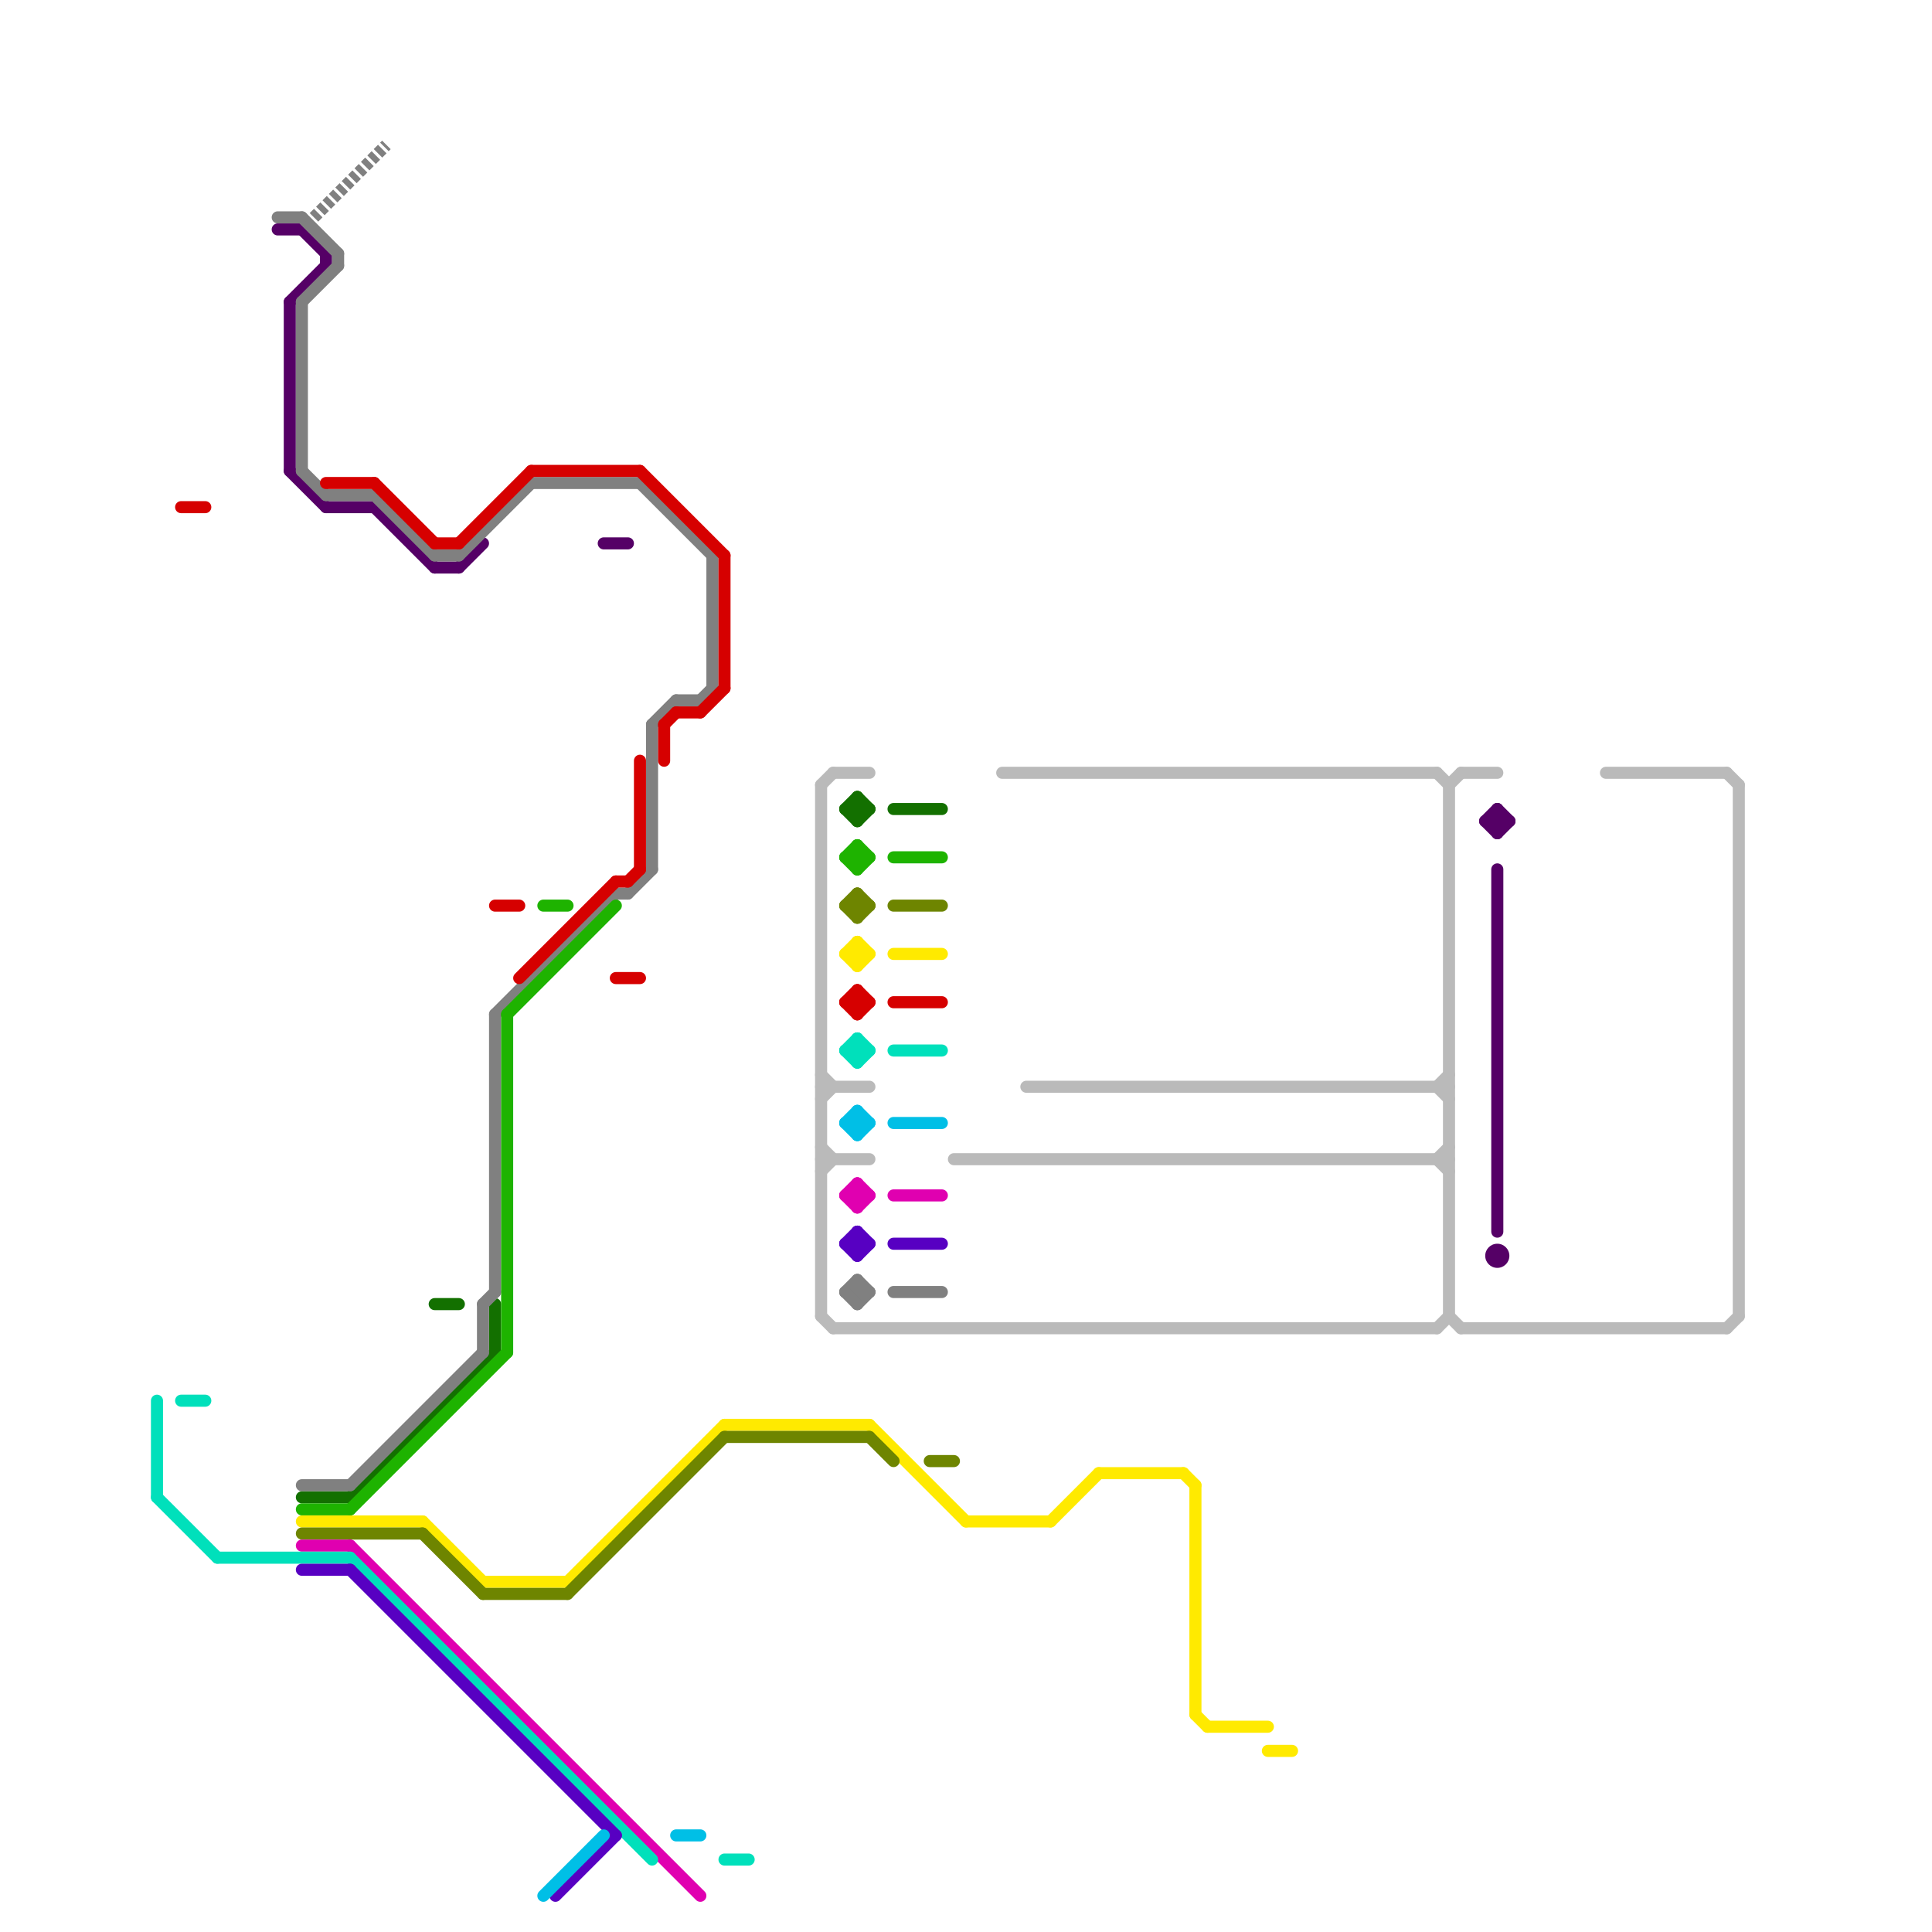 
<svg version="1.1" xmlns="http://www.w3.org/2000/svg" viewBox="0 0 160 160">
<style>text { font: 1px Helvetica; font-weight: 600; white-space: pre; dominant-baseline: central; } line { stroke-width: 1; fill: none; stroke-linecap: round; stroke-linejoin: round; } .c0 { stroke: #137000 } .c1 { stroke: #550066 } .c2 { stroke: #808080 } .c3 { stroke: #d60000 } .c4 { stroke: #1eb300 } .c5 { stroke: #ffea00 } .c6 { stroke: #6e8500 } .c7 { stroke: #e000b0 } .c8 { stroke: #00e0bb } .c9 { stroke: #5700c2 } .c10 { stroke: #00bfe6 } .c11 { stroke: #bababa } .w1 { stroke-width: 1; }.l3 { stroke-dasharray: .5 .25; stroke-linecap: butt; }</style><defs><g id="ct-xf"><circle r="0.5" fill="#fff" stroke="#000" stroke-width="0.2"/></g><g id="ct"><circle r="0.5" fill="#fff" stroke="#000" stroke-width="0.1"/></g></defs><line class="c0 " x1="74" y1="67" x2="78" y2="67"/><line class="c0 " x1="70" y1="67" x2="72" y2="67"/><line class="c0 " x1="36" y1="108" x2="38" y2="108"/><line class="c0 " x1="41" y1="108" x2="41" y2="112"/><line class="c0 " x1="71" y1="66" x2="72" y2="67"/><line class="c0 " x1="71" y1="66" x2="71" y2="68"/><line class="c0 " x1="29" y1="124" x2="41" y2="112"/><line class="c0 " x1="70" y1="67" x2="71" y2="66"/><line class="c0 " x1="71" y1="68" x2="72" y2="67"/><line class="c0 " x1="70" y1="67" x2="71" y2="68"/><line class="c0 " x1="25" y1="124" x2="29" y2="124"/><line class="c1 " x1="27" y1="42" x2="31" y2="42"/><line class="c1 " x1="24" y1="25" x2="27" y2="22"/><line class="c1 " x1="123" y1="68" x2="125" y2="68"/><line class="c1 " x1="23" y1="19" x2="25" y2="19"/><line class="c1 " x1="31" y1="42" x2="36" y2="47"/><line class="c1 " x1="124" y1="67" x2="124" y2="69"/><line class="c1 " x1="123" y1="68" x2="124" y2="69"/><line class="c1 " x1="38" y1="47" x2="40" y2="45"/><line class="c1 " x1="24" y1="25" x2="24" y2="39"/><line class="c1 " x1="124" y1="72" x2="124" y2="102"/><line class="c1 " x1="124" y1="69" x2="125" y2="68"/><line class="c1 " x1="24" y1="39" x2="27" y2="42"/><line class="c1 " x1="50" y1="45" x2="52" y2="45"/><line class="c1 " x1="27" y1="21" x2="27" y2="22"/><line class="c1 " x1="123" y1="68" x2="124" y2="67"/><line class="c1 " x1="36" y1="47" x2="38" y2="47"/><line class="c1 " x1="124" y1="67" x2="125" y2="68"/><line class="c1 " x1="25" y1="19" x2="27" y2="21"/><circle cx="124" cy="104" r="1" fill="#550066" /><line class="c2 " x1="25" y1="123" x2="29" y2="123"/><line class="c2 " x1="58" y1="58" x2="59" y2="57"/><line class="c2 " x1="74" y1="107" x2="78" y2="107"/><line class="c2 " x1="38" y1="46" x2="44" y2="40"/><line class="c2 " x1="54" y1="60" x2="56" y2="58"/><line class="c2 " x1="31" y1="41" x2="36" y2="46"/><line class="c2 " x1="36" y1="46" x2="38" y2="46"/><line class="c2 " x1="71" y1="106" x2="72" y2="107"/><line class="c2 " x1="25" y1="25" x2="25" y2="39"/><line class="c2 " x1="59" y1="46" x2="59" y2="57"/><line class="c2 " x1="25" y1="18" x2="28" y2="21"/><line class="c2 " x1="70" y1="107" x2="71" y2="106"/><line class="c2 " x1="71" y1="108" x2="72" y2="107"/><line class="c2 " x1="51" y1="74" x2="52" y2="74"/><line class="c2 " x1="71" y1="106" x2="71" y2="108"/><line class="c2 " x1="56" y1="58" x2="58" y2="58"/><line class="c2 " x1="23" y1="18" x2="25" y2="18"/><line class="c2 " x1="27" y1="41" x2="31" y2="41"/><line class="c2 " x1="25" y1="39" x2="27" y2="41"/><line class="c2 " x1="41" y1="84" x2="41" y2="107"/><line class="c2 " x1="54" y1="60" x2="54" y2="72"/><line class="c2 " x1="25" y1="25" x2="28" y2="22"/><line class="c2 " x1="44" y1="40" x2="53" y2="40"/><line class="c2 " x1="53" y1="40" x2="59" y2="46"/><line class="c2 " x1="28" y1="21" x2="28" y2="22"/><line class="c2 " x1="70" y1="107" x2="72" y2="107"/><line class="c2 " x1="52" y1="74" x2="54" y2="72"/><line class="c2 " x1="40" y1="108" x2="40" y2="112"/><line class="c2 " x1="70" y1="107" x2="71" y2="108"/><line class="c2 " x1="29" y1="123" x2="40" y2="112"/><line class="c2 " x1="40" y1="108" x2="41" y2="107"/><line class="c2 " x1="41" y1="84" x2="51" y2="74"/><line class="c2 l3" x1="26" y1="18" x2="32" y2="12"/><line class="c3 " x1="36" y1="45" x2="38" y2="45"/><line class="c3 " x1="71" y1="82" x2="72" y2="83"/><line class="c3 " x1="53" y1="39" x2="60" y2="46"/><line class="c3 " x1="71" y1="84" x2="72" y2="83"/><line class="c3 " x1="71" y1="82" x2="71" y2="84"/><line class="c3 " x1="58" y1="59" x2="60" y2="57"/><line class="c3 " x1="70" y1="83" x2="71" y2="82"/><line class="c3 " x1="27" y1="40" x2="31" y2="40"/><line class="c3 " x1="43" y1="81" x2="51" y2="73"/><line class="c3 " x1="51" y1="81" x2="53" y2="81"/><line class="c3 " x1="44" y1="39" x2="53" y2="39"/><line class="c3 " x1="70" y1="83" x2="72" y2="83"/><line class="c3 " x1="56" y1="59" x2="58" y2="59"/><line class="c3 " x1="52" y1="73" x2="53" y2="72"/><line class="c3 " x1="55" y1="60" x2="56" y2="59"/><line class="c3 " x1="70" y1="83" x2="71" y2="84"/><line class="c3 " x1="55" y1="60" x2="55" y2="63"/><line class="c3 " x1="53" y1="63" x2="53" y2="72"/><line class="c3 " x1="60" y1="46" x2="60" y2="57"/><line class="c3 " x1="38" y1="45" x2="44" y2="39"/><line class="c3 " x1="41" y1="75" x2="43" y2="75"/><line class="c3 " x1="51" y1="73" x2="52" y2="73"/><line class="c3 " x1="74" y1="83" x2="78" y2="83"/><line class="c3 " x1="31" y1="40" x2="36" y2="45"/><line class="c3 " x1="15" y1="42" x2="17" y2="42"/><line class="c4 " x1="25" y1="125" x2="29" y2="125"/><line class="c4 " x1="70" y1="71" x2="72" y2="71"/><line class="c4 " x1="71" y1="72" x2="72" y2="71"/><line class="c4 " x1="71" y1="70" x2="72" y2="71"/><line class="c4 " x1="74" y1="71" x2="78" y2="71"/><line class="c4 " x1="42" y1="84" x2="51" y2="75"/><line class="c4 " x1="45" y1="75" x2="47" y2="75"/><line class="c4 " x1="71" y1="70" x2="71" y2="72"/><line class="c4 " x1="70" y1="71" x2="71" y2="70"/><line class="c4 " x1="29" y1="125" x2="42" y2="112"/><line class="c4 " x1="70" y1="71" x2="71" y2="72"/><line class="c4 " x1="42" y1="84" x2="42" y2="112"/><line class="c5 " x1="70" y1="79" x2="71" y2="80"/><line class="c5 " x1="105" y1="145" x2="107" y2="145"/><line class="c5 " x1="40" y1="131" x2="47" y2="131"/><line class="c5 " x1="60" y1="118" x2="72" y2="118"/><line class="c5 " x1="98" y1="122" x2="99" y2="123"/><line class="c5 " x1="25" y1="126" x2="35" y2="126"/><line class="c5 " x1="99" y1="142" x2="100" y2="143"/><line class="c5 " x1="35" y1="126" x2="40" y2="131"/><line class="c5 " x1="91" y1="122" x2="98" y2="122"/><line class="c5 " x1="80" y1="126" x2="87" y2="126"/><line class="c5 " x1="87" y1="126" x2="91" y2="122"/><line class="c5 " x1="99" y1="123" x2="99" y2="142"/><line class="c5 " x1="71" y1="78" x2="72" y2="79"/><line class="c5 " x1="71" y1="80" x2="72" y2="79"/><line class="c5 " x1="71" y1="78" x2="71" y2="80"/><line class="c5 " x1="70" y1="79" x2="71" y2="78"/><line class="c5 " x1="74" y1="79" x2="78" y2="79"/><line class="c5 " x1="100" y1="143" x2="105" y2="143"/><line class="c5 " x1="47" y1="131" x2="60" y2="118"/><line class="c5 " x1="72" y1="118" x2="80" y2="126"/><line class="c5 " x1="70" y1="79" x2="72" y2="79"/><line class="c6 " x1="47" y1="132" x2="60" y2="119"/><line class="c6 " x1="35" y1="127" x2="40" y2="132"/><line class="c6 " x1="71" y1="74" x2="72" y2="75"/><line class="c6 " x1="70" y1="75" x2="72" y2="75"/><line class="c6 " x1="74" y1="75" x2="78" y2="75"/><line class="c6 " x1="40" y1="132" x2="47" y2="132"/><line class="c6 " x1="70" y1="75" x2="71" y2="76"/><line class="c6 " x1="71" y1="76" x2="72" y2="75"/><line class="c6 " x1="71" y1="74" x2="71" y2="76"/><line class="c6 " x1="60" y1="119" x2="72" y2="119"/><line class="c6 " x1="72" y1="119" x2="74" y2="121"/><line class="c6 " x1="25" y1="127" x2="35" y2="127"/><line class="c6 " x1="70" y1="75" x2="71" y2="74"/><line class="c6 " x1="77" y1="121" x2="79" y2="121"/><line class="c7 " x1="71" y1="100" x2="72" y2="99"/><line class="c7 " x1="25" y1="128" x2="29" y2="128"/><line class="c7 " x1="74" y1="99" x2="78" y2="99"/><line class="c7 " x1="70" y1="99" x2="71" y2="98"/><line class="c7 " x1="71" y1="98" x2="72" y2="99"/><line class="c7 " x1="71" y1="98" x2="71" y2="100"/><line class="c7 " x1="70" y1="99" x2="72" y2="99"/><line class="c7 " x1="70" y1="99" x2="71" y2="100"/><line class="c7 " x1="29" y1="128" x2="58" y2="157"/><line class="c8 " x1="13" y1="116" x2="13" y2="124"/><line class="c8 " x1="60" y1="154" x2="62" y2="154"/><line class="c8 " x1="13" y1="124" x2="18" y2="129"/><line class="c8 " x1="15" y1="116" x2="17" y2="116"/><line class="c8 " x1="29" y1="129" x2="54" y2="154"/><line class="c8 " x1="70" y1="87" x2="71" y2="88"/><line class="c8 " x1="71" y1="86" x2="72" y2="87"/><line class="c8 " x1="71" y1="88" x2="72" y2="87"/><line class="c8 " x1="71" y1="86" x2="71" y2="88"/><line class="c8 " x1="70" y1="87" x2="72" y2="87"/><line class="c8 " x1="18" y1="129" x2="29" y2="129"/><line class="c8 " x1="74" y1="87" x2="78" y2="87"/><line class="c8 " x1="70" y1="87" x2="71" y2="86"/><line class="c9 " x1="70" y1="103" x2="71" y2="104"/><line class="c9 " x1="29" y1="130" x2="51" y2="152"/><line class="c9 " x1="25" y1="130" x2="29" y2="130"/><line class="c9 " x1="71" y1="104" x2="72" y2="103"/><line class="c9 " x1="74" y1="103" x2="78" y2="103"/><line class="c9 " x1="46" y1="157" x2="51" y2="152"/><line class="c9 " x1="70" y1="103" x2="72" y2="103"/><line class="c9 " x1="71" y1="102" x2="72" y2="103"/><line class="c9 " x1="70" y1="103" x2="71" y2="102"/><line class="c9 " x1="71" y1="102" x2="71" y2="104"/><line class="c10 " x1="71" y1="94" x2="72" y2="93"/><line class="c10 " x1="70" y1="93" x2="71" y2="94"/><line class="c10 " x1="45" y1="157" x2="50" y2="152"/><line class="c10 " x1="74" y1="93" x2="78" y2="93"/><line class="c10 " x1="70" y1="93" x2="72" y2="93"/><line class="c10 " x1="70" y1="93" x2="71" y2="92"/><line class="c10 " x1="56" y1="152" x2="58" y2="152"/><line class="c10 " x1="71" y1="92" x2="72" y2="93"/><line class="c10 " x1="71" y1="92" x2="71" y2="94"/><line class="c11 " x1="119" y1="96" x2="120" y2="97"/><line class="c11 " x1="68" y1="95" x2="69" y2="96"/><line class="c11 " x1="68" y1="65" x2="69" y2="64"/><line class="c11 " x1="119" y1="90" x2="120" y2="89"/><line class="c11 " x1="68" y1="109" x2="69" y2="110"/><line class="c11 " x1="69" y1="64" x2="72" y2="64"/><line class="c11 " x1="68" y1="90" x2="72" y2="90"/><line class="c11 " x1="133" y1="64" x2="143" y2="64"/><line class="c11 " x1="69" y1="110" x2="119" y2="110"/><line class="c11 " x1="144" y1="65" x2="144" y2="109"/><line class="c11 " x1="68" y1="89" x2="69" y2="90"/><line class="c11 " x1="85" y1="90" x2="120" y2="90"/><line class="c11 " x1="83" y1="64" x2="119" y2="64"/><line class="c11 " x1="68" y1="91" x2="69" y2="90"/><line class="c11 " x1="119" y1="90" x2="120" y2="91"/><line class="c11 " x1="121" y1="110" x2="143" y2="110"/><line class="c11 " x1="143" y1="110" x2="144" y2="109"/><line class="c11 " x1="120" y1="65" x2="120" y2="109"/><line class="c11 " x1="119" y1="96" x2="120" y2="95"/><line class="c11 " x1="143" y1="64" x2="144" y2="65"/><line class="c11 " x1="68" y1="96" x2="72" y2="96"/><line class="c11 " x1="119" y1="110" x2="120" y2="109"/><line class="c11 " x1="121" y1="64" x2="124" y2="64"/><line class="c11 " x1="120" y1="109" x2="121" y2="110"/><line class="c11 " x1="119" y1="64" x2="120" y2="65"/><line class="c11 " x1="68" y1="97" x2="69" y2="96"/><line class="c11 " x1="120" y1="65" x2="121" y2="64"/><line class="c11 " x1="79" y1="96" x2="120" y2="96"/><line class="c11 " x1="68" y1="65" x2="68" y2="109"/>
</svg>
